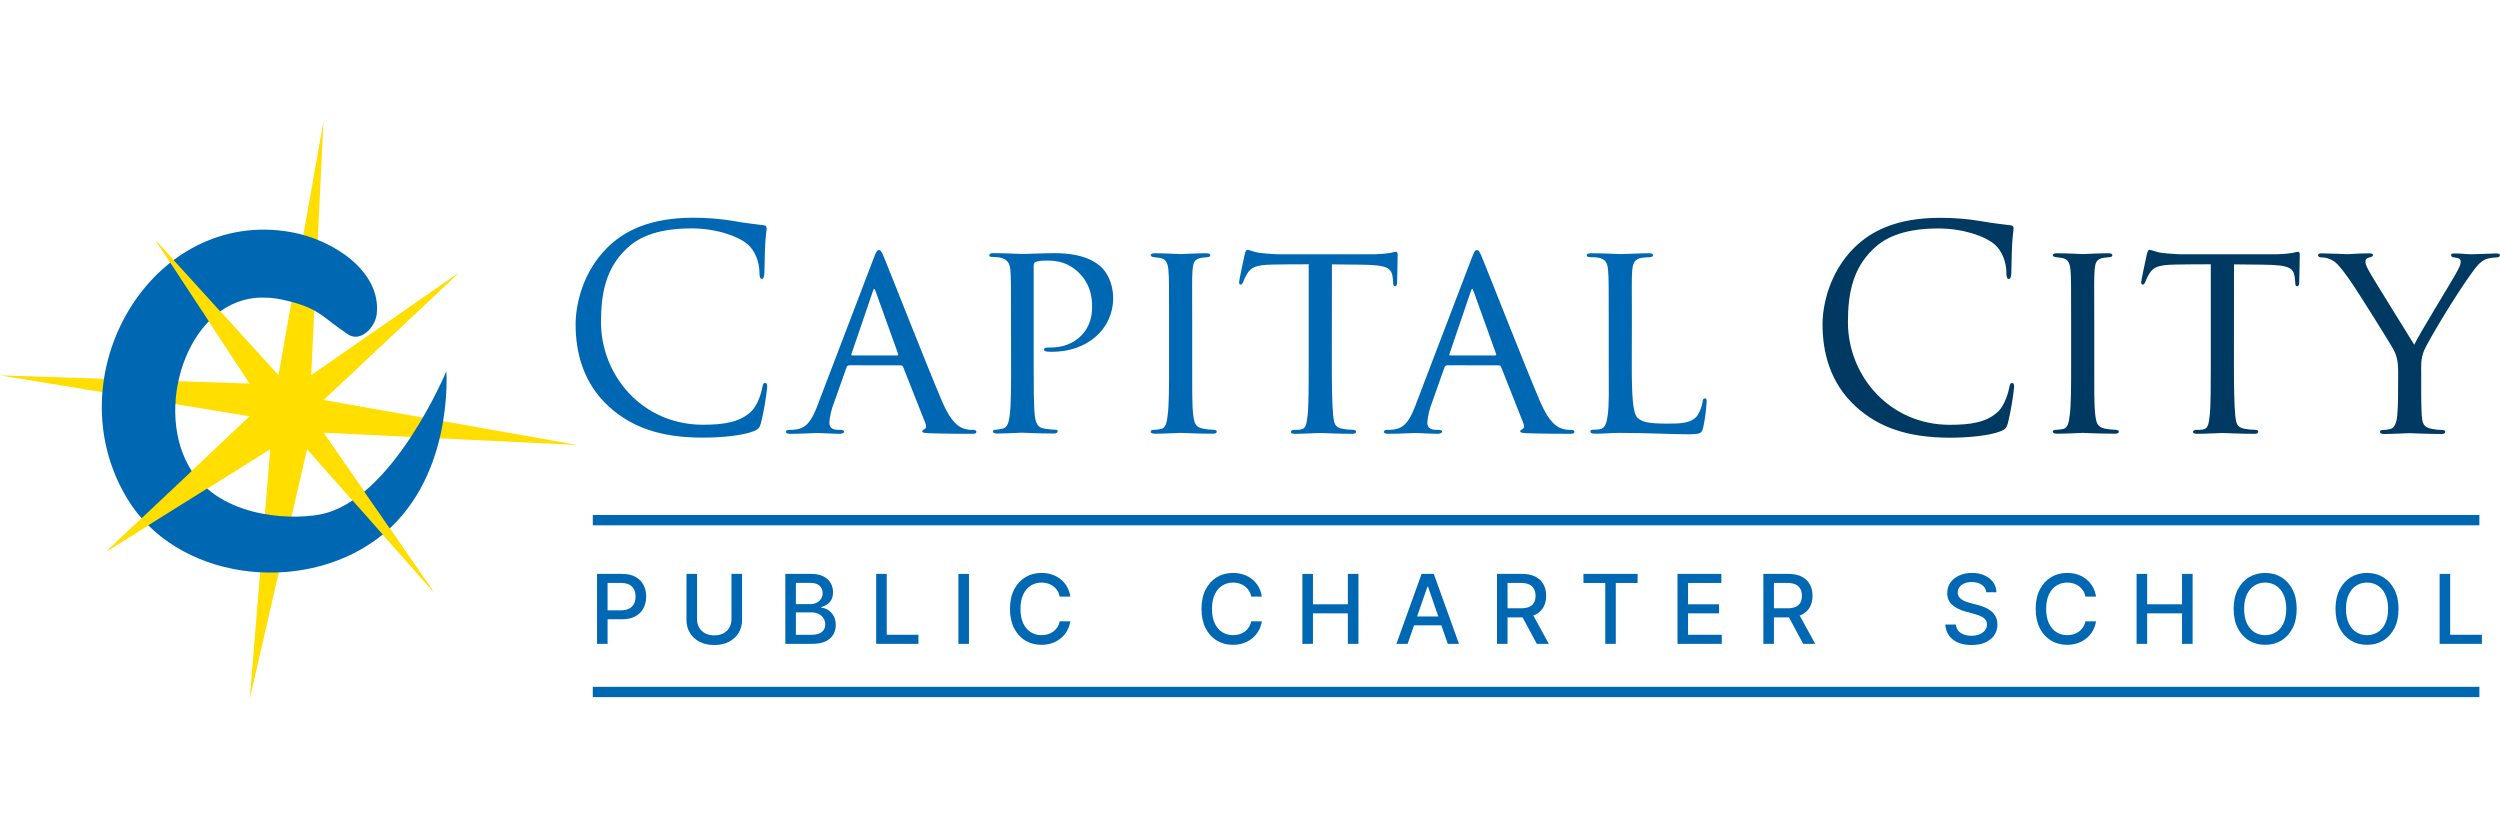 <svg width="144" height="48" viewBox="0 0 144 48" fill="none" xmlns="http://www.w3.org/2000/svg">
<g clip-path="url(#clip0_268_9852)">
<path d="M34.389 37.086V33.056H35.825C36.139 33.056 36.399 33.113 36.605 33.227C36.811 33.341 36.965 33.497 37.067 33.695C37.17 33.892 37.221 34.114 37.221 34.361C37.221 34.608 37.169 34.831 37.065 35.03C36.963 35.226 36.808 35.383 36.601 35.498C36.395 35.612 36.136 35.669 35.823 35.669H34.835V35.154H35.768C35.967 35.154 36.127 35.12 36.251 35.051C36.374 34.982 36.464 34.887 36.522 34.768C36.58 34.648 36.609 34.513 36.609 34.361C36.609 34.208 36.58 34.073 36.522 33.955C36.464 33.837 36.373 33.744 36.249 33.678C36.125 33.611 35.962 33.577 35.761 33.577H34.997V37.086H34.389Z" fill="#0068B3"/>
<path d="M42.133 33.056H42.743V35.707C42.743 35.989 42.677 36.239 42.544 36.456C42.412 36.673 42.226 36.844 41.986 36.968C41.745 37.092 41.464 37.153 41.141 37.153C40.82 37.153 40.539 37.092 40.299 36.968C40.059 36.844 39.872 36.673 39.74 36.456C39.607 36.239 39.541 35.989 39.541 35.707V33.056H40.149V35.657C40.149 35.84 40.189 36.002 40.269 36.144C40.351 36.285 40.465 36.397 40.614 36.478C40.762 36.558 40.938 36.598 41.141 36.598C41.346 36.598 41.522 36.558 41.671 36.478C41.82 36.397 41.934 36.285 42.013 36.144C42.093 36.002 42.133 35.84 42.133 35.657V33.056Z" fill="#0068B3"/>
<path d="M45.235 37.086V33.056H46.711C46.997 33.056 47.234 33.103 47.421 33.197C47.609 33.291 47.749 33.417 47.842 33.577C47.936 33.736 47.982 33.915 47.982 34.114C47.982 34.282 47.951 34.424 47.89 34.54C47.828 34.654 47.745 34.746 47.642 34.815C47.539 34.883 47.426 34.933 47.303 34.965V35.004C47.437 35.011 47.568 35.054 47.695 35.134C47.823 35.213 47.93 35.325 48.014 35.471C48.098 35.616 48.14 35.793 48.14 36.002C48.14 36.208 48.091 36.393 47.994 36.557C47.898 36.72 47.75 36.849 47.549 36.945C47.348 37.039 47.092 37.086 46.78 37.086H45.235ZM45.843 36.565H46.721C47.012 36.565 47.221 36.508 47.346 36.395C47.472 36.283 47.535 36.142 47.535 35.972C47.535 35.845 47.503 35.728 47.439 35.622C47.375 35.516 47.283 35.431 47.163 35.368C47.045 35.305 46.905 35.274 46.742 35.274H45.843V36.565ZM45.843 34.799H46.658C46.794 34.799 46.917 34.773 47.026 34.721C47.136 34.668 47.223 34.595 47.287 34.5C47.353 34.404 47.386 34.292 47.386 34.162C47.386 33.995 47.327 33.855 47.211 33.742C47.094 33.63 46.915 33.573 46.673 33.573H45.843V34.799Z" fill="#0068B3"/>
<path d="M50.468 37.086V33.056H51.076V36.563H52.903V37.086H50.468Z" fill="#0068B3"/>
<path d="M55.812 33.056V37.086H55.204V33.056H55.812Z" fill="#0068B3"/>
<path d="M61.653 34.366H61.039C61.015 34.235 60.971 34.12 60.907 34.02C60.842 33.92 60.764 33.836 60.671 33.766C60.577 33.697 60.473 33.644 60.358 33.609C60.243 33.573 60.122 33.556 59.993 33.556C59.761 33.556 59.553 33.614 59.37 33.731C59.187 33.847 59.043 34.019 58.937 34.244C58.832 34.47 58.779 34.746 58.779 35.071C58.779 35.399 58.832 35.676 58.937 35.901C59.043 36.127 59.188 36.298 59.372 36.413C59.555 36.529 59.762 36.586 59.992 36.586C60.119 36.586 60.239 36.569 60.354 36.535C60.469 36.5 60.574 36.448 60.667 36.38C60.76 36.312 60.839 36.228 60.903 36.13C60.968 36.03 61.014 35.916 61.039 35.787L61.653 35.789C61.62 35.987 61.556 36.17 61.462 36.337C61.369 36.502 61.248 36.645 61.102 36.766C60.956 36.885 60.789 36.977 60.602 37.043C60.414 37.109 60.209 37.141 59.988 37.141C59.639 37.141 59.328 37.059 59.055 36.894C58.782 36.727 58.567 36.489 58.409 36.179C58.253 35.869 58.175 35.5 58.175 35.071C58.175 34.641 58.254 34.271 58.411 33.963C58.569 33.653 58.784 33.416 59.057 33.25C59.33 33.084 59.64 33.001 59.988 33.001C60.202 33.001 60.401 33.031 60.586 33.093C60.772 33.153 60.94 33.243 61.088 33.361C61.236 33.477 61.359 33.62 61.456 33.79C61.553 33.958 61.618 34.15 61.653 34.366Z" fill="#0068B3"/>
<path d="M72.683 34.366H72.069C72.046 34.235 72.002 34.12 71.937 34.02C71.873 33.92 71.794 33.836 71.701 33.766C71.608 33.697 71.504 33.644 71.388 33.609C71.274 33.573 71.153 33.556 71.024 33.556C70.792 33.556 70.584 33.614 70.4 33.731C70.218 33.847 70.073 34.019 69.967 34.244C69.862 34.47 69.81 34.746 69.81 35.071C69.81 35.399 69.862 35.676 69.967 35.901C70.073 36.127 70.219 36.298 70.402 36.413C70.586 36.529 70.793 36.586 71.022 36.586C71.149 36.586 71.27 36.569 71.384 36.535C71.5 36.5 71.604 36.448 71.697 36.38C71.79 36.312 71.869 36.228 71.933 36.13C71.999 36.03 72.044 35.916 72.069 35.787L72.683 35.789C72.65 35.987 72.587 36.17 72.492 36.337C72.399 36.502 72.279 36.645 72.132 36.766C71.987 36.885 71.82 36.977 71.632 37.043C71.445 37.109 71.24 37.141 71.018 37.141C70.669 37.141 70.358 37.059 70.085 36.894C69.812 36.727 69.597 36.489 69.44 36.179C69.284 35.869 69.206 35.5 69.206 35.071C69.206 34.641 69.284 34.271 69.442 33.963C69.599 33.653 69.814 33.416 70.087 33.25C70.36 33.084 70.671 33.001 71.018 33.001C71.232 33.001 71.431 33.031 71.617 33.093C71.803 33.153 71.97 33.243 72.118 33.361C72.267 33.477 72.389 33.62 72.486 33.79C72.584 33.958 72.649 34.15 72.683 34.366Z" fill="#0068B3"/>
<path d="M75.018 37.086V33.056H75.626V34.807H77.636V33.056H78.246V37.086H77.636V35.329H75.626V37.086H75.018Z" fill="#0068B3"/>
<path d="M81.079 37.086H80.434L81.884 33.056H82.587L84.037 37.086H83.392L82.252 33.788H82.221L81.079 37.086ZM81.188 35.508H83.282V36.02H81.188V35.508Z" fill="#0068B3"/>
<path d="M86.227 37.086V33.056H87.664C87.976 33.056 88.235 33.109 88.441 33.217C88.648 33.325 88.803 33.474 88.906 33.664C89.008 33.853 89.059 34.071 89.059 34.319C89.059 34.566 89.007 34.783 88.903 34.971C88.801 35.157 88.646 35.302 88.439 35.406C88.233 35.509 87.974 35.561 87.662 35.561H86.573V35.038H87.606C87.803 35.038 87.963 35.009 88.087 34.953C88.211 34.897 88.303 34.815 88.36 34.707C88.418 34.599 88.447 34.47 88.447 34.319C88.447 34.167 88.417 34.035 88.358 33.923C88.301 33.812 88.209 33.727 88.085 33.668C87.961 33.607 87.799 33.577 87.599 33.577H86.835V37.086H86.227ZM88.217 35.268L89.213 37.086H88.52L87.543 35.268H88.217Z" fill="#0068B3"/>
<path d="M91.207 33.579V33.056H94.327V33.579H93.069V37.086H92.463V33.579H91.207Z" fill="#0068B3"/>
<path d="M96.624 37.086V33.056H99.151V33.579H97.232V34.807H99.019V35.329H97.232V36.563H99.174V37.086H96.624Z" fill="#0068B3"/>
<path d="M101.57 37.086V33.056H103.007C103.319 33.056 103.578 33.109 103.784 33.217C103.992 33.325 104.147 33.474 104.249 33.664C104.351 33.853 104.402 34.071 104.402 34.319C104.402 34.566 104.351 34.783 104.247 34.971C104.145 35.157 103.99 35.302 103.782 35.406C103.576 35.509 103.317 35.561 103.005 35.561H101.917V35.038H102.95C103.147 35.038 103.307 35.009 103.43 34.953C103.555 34.897 103.646 34.815 103.704 34.707C103.761 34.599 103.79 34.47 103.79 34.319C103.79 34.167 103.761 34.035 103.702 33.923C103.644 33.812 103.553 33.727 103.428 33.668C103.305 33.607 103.143 33.577 102.942 33.577H102.178V37.086H101.57ZM103.56 35.268L104.556 37.086H103.863L102.887 35.268H103.56Z" fill="#0068B3"/>
<path d="M114.409 34.114C114.388 33.928 114.302 33.784 114.149 33.681C113.997 33.578 113.806 33.526 113.575 33.526C113.409 33.526 113.266 33.552 113.146 33.605C113.025 33.656 112.931 33.727 112.864 33.817C112.799 33.907 112.766 34.008 112.766 34.122C112.766 34.218 112.788 34.301 112.833 34.37C112.879 34.44 112.938 34.498 113.012 34.545C113.087 34.591 113.167 34.63 113.252 34.662C113.337 34.692 113.419 34.717 113.498 34.736L113.891 34.839C114.02 34.87 114.152 34.913 114.287 34.967C114.422 35.02 114.548 35.091 114.663 35.179C114.778 35.267 114.872 35.376 114.942 35.506C115.015 35.636 115.051 35.791 115.051 35.972C115.051 36.201 114.992 36.403 114.874 36.581C114.757 36.758 114.587 36.897 114.364 37C114.142 37.102 113.874 37.153 113.559 37.153C113.257 37.153 112.996 37.105 112.776 37.01C112.555 36.914 112.383 36.778 112.258 36.602C112.133 36.425 112.064 36.215 112.051 35.972H112.661C112.673 36.118 112.72 36.239 112.803 36.337C112.887 36.432 112.994 36.504 113.124 36.551C113.255 36.597 113.399 36.62 113.555 36.62C113.727 36.62 113.88 36.593 114.013 36.539C114.149 36.484 114.255 36.408 114.332 36.311C114.41 36.212 114.448 36.098 114.448 35.967C114.448 35.847 114.414 35.749 114.346 35.673C114.279 35.597 114.188 35.534 114.073 35.484C113.958 35.434 113.829 35.391 113.685 35.352L113.209 35.222C112.886 35.135 112.63 35.005 112.441 34.835C112.253 34.664 112.16 34.438 112.16 34.158C112.16 33.925 112.222 33.723 112.348 33.55C112.474 33.376 112.645 33.242 112.86 33.146C113.075 33.049 113.318 33.001 113.588 33.001C113.861 33.001 114.102 33.048 114.311 33.144C114.521 33.24 114.686 33.372 114.807 33.54C114.927 33.706 114.99 33.898 114.996 34.114H114.409Z" fill="#0068B3"/>
<path d="M120.732 34.366H120.118C120.095 34.235 120.051 34.12 119.987 34.02C119.922 33.92 119.844 33.836 119.75 33.766C119.657 33.697 119.553 33.644 119.437 33.609C119.323 33.573 119.202 33.556 119.073 33.556C118.841 33.556 118.633 33.614 118.449 33.731C118.267 33.847 118.123 34.019 118.016 34.244C117.912 34.47 117.859 34.746 117.859 35.071C117.859 35.399 117.912 35.676 118.016 35.901C118.123 36.127 118.268 36.298 118.451 36.413C118.635 36.529 118.842 36.586 119.071 36.586C119.199 36.586 119.319 36.569 119.434 36.535C119.549 36.5 119.653 36.448 119.746 36.38C119.84 36.312 119.918 36.228 119.983 36.13C120.048 36.03 120.094 35.916 120.118 35.787L120.732 35.789C120.7 35.987 120.636 36.17 120.542 36.337C120.448 36.502 120.328 36.645 120.181 36.766C120.036 36.885 119.869 36.977 119.682 37.043C119.494 37.109 119.289 37.141 119.067 37.141C118.718 37.141 118.407 37.059 118.135 36.894C117.862 36.727 117.646 36.489 117.489 36.179C117.333 35.869 117.255 35.5 117.255 35.071C117.255 34.641 117.334 34.271 117.491 33.963C117.648 33.653 117.864 33.416 118.137 33.25C118.409 33.084 118.72 33.001 119.067 33.001C119.281 33.001 119.481 33.031 119.666 33.093C119.852 33.153 120.019 33.243 120.168 33.361C120.316 33.477 120.439 33.62 120.536 33.79C120.633 33.958 120.698 34.15 120.732 34.366Z" fill="#0068B3"/>
<path d="M123.067 37.086V33.056H123.676V34.807H125.685V33.056H126.295V37.086H125.685V35.329H123.676V37.086H123.067Z" fill="#0068B3"/>
<path d="M132.289 35.071C132.289 35.501 132.211 35.871 132.053 36.181C131.896 36.489 131.68 36.727 131.406 36.894C131.133 37.059 130.823 37.141 130.475 37.141C130.126 37.141 129.814 37.059 129.54 36.894C129.267 36.727 129.052 36.489 128.894 36.179C128.737 35.869 128.658 35.5 128.658 35.071C128.658 34.641 128.737 34.271 128.894 33.963C129.052 33.653 129.267 33.416 129.54 33.25C129.814 33.084 130.126 33.001 130.475 33.001C130.823 33.001 131.133 33.084 131.406 33.25C131.68 33.416 131.896 33.653 132.053 33.963C132.211 34.271 132.289 34.641 132.289 35.071ZM131.687 35.071C131.687 34.743 131.634 34.467 131.528 34.242C131.423 34.017 131.278 33.846 131.095 33.731C130.912 33.614 130.706 33.556 130.475 33.556C130.243 33.556 130.035 33.614 129.853 33.731C129.671 33.846 129.526 34.017 129.42 34.242C129.315 34.467 129.262 34.743 129.262 35.071C129.262 35.399 129.315 35.676 129.42 35.901C129.526 36.126 129.671 36.297 129.853 36.413C130.035 36.529 130.243 36.586 130.475 36.586C130.706 36.586 130.912 36.529 131.095 36.413C131.278 36.297 131.423 36.126 131.528 35.901C131.634 35.676 131.687 35.399 131.687 35.071Z" fill="#0068B3"/>
<path d="M138.156 35.071C138.156 35.501 138.078 35.871 137.92 36.181C137.763 36.489 137.547 36.727 137.273 36.894C137 37.059 136.689 37.141 136.342 37.141C135.993 37.141 135.681 37.059 135.407 36.894C135.134 36.727 134.919 36.489 134.761 36.179C134.604 35.869 134.525 35.5 134.525 35.071C134.525 34.641 134.604 34.271 134.761 33.963C134.919 33.653 135.134 33.416 135.407 33.25C135.681 33.084 135.993 33.001 136.342 33.001C136.689 33.001 137 33.084 137.273 33.25C137.547 33.416 137.763 33.653 137.92 33.963C138.078 34.271 138.156 34.641 138.156 35.071ZM137.554 35.071C137.554 34.743 137.501 34.467 137.395 34.242C137.29 34.017 137.145 33.846 136.962 33.731C136.779 33.614 136.573 33.556 136.342 33.556C136.109 33.556 135.902 33.614 135.72 33.731C135.537 33.846 135.393 34.017 135.287 34.242C135.182 34.467 135.129 34.743 135.129 35.071C135.129 35.399 135.182 35.676 135.287 35.901C135.393 36.126 135.537 36.297 135.72 36.413C135.902 36.529 136.109 36.586 136.342 36.586C136.573 36.586 136.779 36.529 136.962 36.413C137.145 36.297 137.29 36.126 137.395 35.901C137.501 35.676 137.554 35.399 137.554 35.071Z" fill="#0068B3"/>
<path d="M140.522 37.086V33.056H141.13V36.563H142.956V37.086H140.522Z" fill="#0068B3"/>
<g clip-path="url(#clip1_268_9852)">
<path d="M35.121 23.463C33.545 22.057 33.155 20.215 33.155 18.68C33.155 17.603 33.529 15.707 34.975 14.269C35.95 13.301 37.429 12.541 39.932 12.541C40.722 12.54 41.511 12.604 42.289 12.735C42.907 12.849 43.41 12.897 44.012 12.978C44.034 12.979 44.055 12.984 44.075 12.993C44.095 13.003 44.112 13.017 44.126 13.034C44.14 13.05 44.15 13.07 44.155 13.091C44.161 13.112 44.162 13.134 44.158 13.156C44.158 13.29 44.109 13.477 44.077 14.059C44.044 14.598 44.044 15.481 44.028 15.723C44.012 15.966 43.979 16.063 43.882 16.063C43.784 16.063 43.746 15.95 43.746 15.723C43.746 15.093 43.486 14.432 43.069 14.075C42.5 13.591 41.249 13.156 39.819 13.156C37.651 13.156 36.649 13.786 36.08 14.334C34.894 15.465 34.618 16.903 34.618 18.551C34.618 21.637 37.007 24.465 40.485 24.465C41.704 24.465 42.663 24.32 43.313 23.657C43.654 23.302 43.866 22.591 43.914 22.3C43.947 22.122 43.979 22.057 44.077 22.057C44.174 22.057 44.191 22.171 44.191 22.3C44.115 22.996 43.996 23.687 43.833 24.368C43.736 24.675 43.698 24.707 43.41 24.837C42.76 25.095 41.525 25.208 40.485 25.208C38.047 25.208 36.405 24.609 35.121 23.463Z" fill="#0068B3"/>
<path d="M48.918 21.04C48.879 21.041 48.842 21.055 48.813 21.079C48.783 21.103 48.763 21.137 48.755 21.174L48.04 23.194C47.894 23.561 47.803 23.948 47.769 24.341C47.769 24.632 47.948 24.761 48.311 24.761H48.425C48.571 24.761 48.62 24.81 48.62 24.875C48.62 24.939 48.484 24.988 48.376 24.988C48.018 24.988 47.271 24.939 47.092 24.939C46.913 24.939 46.214 24.988 45.532 24.988C45.353 24.988 45.272 24.955 45.272 24.875C45.272 24.794 45.337 24.761 45.467 24.761C45.575 24.764 45.684 24.758 45.792 24.745C46.49 24.681 46.767 24.147 47.043 23.469L50.294 14.953C50.472 14.485 50.521 14.404 50.635 14.404C50.716 14.404 50.781 14.469 50.96 14.921C51.188 15.46 53.398 21.093 54.26 23.113C54.801 24.39 55.267 24.595 55.495 24.681C55.672 24.741 55.86 24.768 56.047 24.761C56.161 24.761 56.242 24.794 56.242 24.875C56.242 24.955 56.177 24.988 55.999 24.988C55.82 24.988 54.617 24.988 53.528 24.955C53.219 24.939 53.122 24.923 53.122 24.842C53.126 24.814 53.139 24.787 53.16 24.767C53.18 24.747 53.207 24.733 53.236 24.729C53.301 24.697 53.398 24.616 53.301 24.374L52.017 21.126C52.004 21.101 51.985 21.08 51.961 21.066C51.937 21.051 51.909 21.044 51.881 21.045L48.918 21.04ZM51.681 20.474C51.746 20.474 51.746 20.426 51.729 20.377L50.445 16.806C50.364 16.58 50.348 16.58 50.267 16.806L49.048 20.377C49.015 20.442 49.048 20.474 49.08 20.474H51.681Z" fill="#0068B3"/>
<path d="M58.234 18.567C58.234 16.337 58.234 16.047 58.201 15.605C58.169 15.163 58.039 14.932 57.584 14.829C57.416 14.81 57.248 14.799 57.08 14.797C57.047 14.797 56.982 14.765 56.982 14.716C56.982 14.619 57.064 14.582 57.21 14.582C57.909 14.582 58.803 14.63 58.9 14.63C59.242 14.63 60.071 14.582 60.737 14.582C62.525 14.582 63.175 15.163 63.402 15.357C63.711 15.626 64.118 16.262 64.118 17.167C64.118 18.96 62.628 20.264 60.596 20.264C60.493 20.266 60.39 20.261 60.287 20.248C60.222 20.248 60.141 20.215 60.141 20.151C60.141 20.016 60.239 20.016 60.547 20.016C61.831 20.016 62.904 19.143 62.904 17.727C62.904 17.517 62.953 16.547 62.205 15.772C61.409 14.932 60.482 15.012 60.19 15.012C60.002 15.007 59.815 15.034 59.637 15.093C59.556 15.126 59.54 15.239 59.54 15.352V20.942C59.54 22.187 59.54 23.35 59.605 23.932C59.653 24.32 59.74 24.643 60.173 24.691C60.389 24.726 60.606 24.747 60.824 24.756C60.889 24.756 60.921 24.788 60.921 24.837C60.921 24.917 60.856 24.971 60.694 24.971C59.848 24.971 58.933 24.923 58.857 24.923C58.841 24.923 57.882 24.971 57.427 24.971C57.28 24.971 57.199 24.939 57.199 24.837C57.199 24.788 57.232 24.756 57.313 24.756C57.456 24.749 57.597 24.727 57.736 24.691C58.028 24.643 58.109 24.32 58.158 23.932C58.239 23.35 58.239 22.181 58.239 20.969L58.234 18.567Z" fill="#0068B3"/>
<path d="M67.338 18.567C67.338 16.434 67.338 16.047 67.305 15.605C67.273 15.163 67.17 14.932 66.834 14.862C66.671 14.829 66.563 14.829 66.46 14.813C66.357 14.797 66.281 14.765 66.281 14.7C66.281 14.635 66.346 14.587 66.525 14.587C67.029 14.587 67.955 14.635 68.004 14.635C68.053 14.635 69.012 14.587 69.467 14.587C69.629 14.587 69.711 14.619 69.711 14.7C69.711 14.781 69.662 14.797 69.532 14.813C69.434 14.829 69.353 14.829 69.239 14.845C68.768 14.91 68.719 15.152 68.687 15.621C68.654 16.057 68.671 16.429 68.671 18.562V20.986C68.671 22.23 68.654 23.361 68.736 23.948C68.8 24.416 68.871 24.594 69.288 24.691C69.492 24.73 69.698 24.751 69.906 24.756C70.052 24.772 70.085 24.804 70.085 24.869C70.085 24.934 70.019 24.982 69.857 24.982C69.028 24.982 68.085 24.934 68.004 24.934C67.955 24.934 66.996 24.982 66.541 24.982C66.395 24.982 66.281 24.95 66.281 24.869C66.281 24.788 66.346 24.756 66.493 24.756C66.624 24.753 66.755 24.737 66.883 24.707C67.153 24.643 67.208 24.32 67.256 23.932C67.338 23.35 67.338 22.203 67.338 20.991V18.567Z" fill="#0068B3"/>
<path d="M76.713 20.991C76.713 22.235 76.73 23.382 76.795 23.98C76.844 24.368 76.876 24.594 77.282 24.691C77.491 24.734 77.703 24.755 77.916 24.756C78.052 24.756 78.111 24.804 78.111 24.853C78.111 24.934 78.062 24.988 77.9 24.988C77.071 24.988 76.112 24.939 76.047 24.939C75.982 24.939 75.023 24.988 74.6 24.988C74.422 24.988 74.357 24.955 74.357 24.874C74.357 24.826 74.406 24.761 74.535 24.761C74.655 24.764 74.774 24.759 74.893 24.745C75.202 24.697 75.251 24.503 75.316 23.953C75.381 23.372 75.381 22.203 75.381 20.991V15.223C74.839 15.223 73.983 15.223 73.333 15.239C72.293 15.255 72.065 15.416 71.843 15.756C71.743 15.913 71.662 16.081 71.599 16.257C71.55 16.37 71.518 16.391 71.453 16.391C71.388 16.391 71.372 16.327 71.372 16.246C71.372 16.165 71.599 15.082 71.697 14.646C71.745 14.452 71.794 14.388 71.843 14.388C71.957 14.388 72.266 14.533 72.558 14.567C73.127 14.63 73.582 14.646 73.598 14.646H78.929C79.321 14.652 79.712 14.625 80.1 14.567C80.2 14.536 80.304 14.514 80.408 14.501C80.473 14.501 80.506 14.582 80.506 14.646C80.506 15.099 80.473 16.165 80.473 16.294C80.473 16.424 80.408 16.488 80.36 16.488C80.278 16.488 80.246 16.424 80.246 16.294C80.245 16.219 80.24 16.143 80.23 16.068C80.165 15.422 79.959 15.26 78.312 15.244C77.694 15.244 77.19 15.228 76.719 15.228L76.713 20.991Z" fill="#0068B3"/>
<path d="M83.361 21.039C83.323 21.04 83.286 21.054 83.256 21.079C83.227 21.103 83.206 21.137 83.198 21.174L82.483 23.194C82.338 23.561 82.246 23.948 82.212 24.341C82.212 24.632 82.391 24.761 82.754 24.761H82.868C83.014 24.761 83.063 24.81 83.063 24.874C83.063 24.939 82.928 24.987 82.819 24.987C82.462 24.987 81.714 24.939 81.535 24.939C81.356 24.939 80.657 24.987 79.975 24.987C79.796 24.987 79.715 24.955 79.715 24.874C79.715 24.794 79.78 24.761 79.91 24.761C80.019 24.764 80.127 24.758 80.235 24.745C80.934 24.68 81.21 24.147 81.486 23.469L84.737 14.953C84.916 14.485 84.965 14.404 85.078 14.404C85.16 14.404 85.225 14.468 85.403 14.921C85.631 15.46 87.841 21.093 88.703 23.113C89.245 24.39 89.71 24.594 89.938 24.68C90.116 24.74 90.303 24.768 90.491 24.761C90.605 24.761 90.686 24.794 90.686 24.874C90.686 24.955 90.621 24.987 90.442 24.987C90.263 24.987 89.06 24.987 87.972 24.955C87.663 24.939 87.565 24.923 87.565 24.842C87.569 24.814 87.583 24.787 87.603 24.767C87.624 24.747 87.65 24.733 87.679 24.729C87.744 24.697 87.841 24.616 87.744 24.373L86.46 21.126C86.448 21.101 86.428 21.08 86.404 21.065C86.38 21.051 86.353 21.044 86.325 21.045L83.361 21.039ZM86.124 20.474C86.189 20.474 86.189 20.425 86.173 20.377L84.889 16.806C84.808 16.58 84.791 16.58 84.71 16.806L83.491 20.377C83.459 20.442 83.491 20.474 83.523 20.474H86.124Z" fill="#0068B3"/>
<path d="M93.99 21.023C93.99 22.881 94.055 23.819 94.331 24.077C94.591 24.303 94.916 24.4 96.038 24.4C96.753 24.4 97.403 24.4 97.761 23.948C97.919 23.703 98.025 23.428 98.07 23.14C98.086 23.005 98.118 22.946 98.205 22.946C98.292 22.946 98.303 22.995 98.303 23.156C98.272 23.645 98.207 24.131 98.108 24.61C98.01 24.934 98.026 25.014 97.246 25.014C96.141 25.014 94.922 24.934 93.297 24.934C92.755 24.934 92.435 24.982 91.866 24.982C91.704 24.982 91.606 24.95 91.606 24.847C91.606 24.799 91.655 24.75 91.785 24.75C91.916 24.756 92.047 24.745 92.175 24.718C92.446 24.67 92.549 24.346 92.598 23.959C92.695 23.345 92.663 22.23 92.663 20.986V18.562C92.663 16.429 92.663 16.073 92.63 15.637C92.598 15.201 92.533 14.894 91.98 14.829C91.845 14.815 91.71 14.81 91.574 14.813C91.46 14.813 91.395 14.765 91.395 14.7C91.395 14.635 91.476 14.587 91.639 14.587C92.316 14.587 93.297 14.635 93.329 14.635C93.557 14.635 94.548 14.587 95.003 14.587C95.166 14.587 95.215 14.635 95.215 14.7C95.215 14.765 95.133 14.813 95.036 14.813C94.938 14.813 94.765 14.829 94.597 14.845C94.142 14.91 94.044 15.169 94.012 15.637C93.979 16.073 93.996 16.429 93.996 18.562L93.99 21.023Z" fill="#0068B3"/>
<path d="M106.945 23.463C105.368 22.057 104.978 20.215 104.978 18.684C104.978 17.607 105.352 15.711 106.798 14.273C107.774 13.305 109.253 12.546 111.756 12.546C112.545 12.544 113.334 12.609 114.112 12.739C114.73 12.853 115.234 12.901 115.835 12.982C115.857 12.982 115.879 12.988 115.898 12.998C115.918 13.007 115.935 13.021 115.949 13.038C115.963 13.055 115.973 13.074 115.979 13.095C115.984 13.116 115.985 13.138 115.981 13.16C115.981 13.294 115.933 13.481 115.9 14.063C115.868 14.602 115.868 15.485 115.851 15.727C115.835 15.97 115.803 16.067 115.705 16.067C115.608 16.067 115.57 15.954 115.57 15.727C115.57 15.097 115.31 14.436 114.892 14.079C114.324 13.595 113.072 13.16 111.642 13.16C109.475 13.16 108.472 13.79 107.904 14.338C106.717 15.469 106.441 16.907 106.441 18.555C106.441 21.641 108.83 24.469 112.308 24.469C113.527 24.469 114.486 24.324 115.136 23.661C115.478 23.306 115.689 22.595 115.738 22.304C115.77 22.126 115.803 22.061 115.9 22.061C115.998 22.061 116.014 22.175 116.014 22.304C115.938 23 115.819 23.691 115.656 24.372C115.559 24.679 115.521 24.711 115.234 24.841C114.584 25.099 113.348 25.212 112.308 25.212C109.868 25.208 108.229 24.609 106.945 23.463Z" fill="#003A63"/>
<path d="M119.297 18.567C119.297 16.434 119.297 16.047 119.264 15.605C119.232 15.163 119.129 14.932 118.793 14.862C118.63 14.829 118.522 14.829 118.419 14.813C118.316 14.797 118.24 14.765 118.24 14.7C118.24 14.635 118.305 14.587 118.484 14.587C118.988 14.587 119.914 14.635 119.963 14.635C120.012 14.635 120.971 14.587 121.426 14.587C121.588 14.587 121.67 14.619 121.67 14.7C121.67 14.781 121.621 14.797 121.491 14.813C121.393 14.829 121.312 14.829 121.198 14.845C120.727 14.91 120.678 15.152 120.646 15.621C120.613 16.057 120.629 16.429 120.629 18.562V20.986C120.629 22.23 120.613 23.361 120.694 23.948C120.759 24.416 120.83 24.594 121.247 24.691C121.451 24.73 121.657 24.751 121.865 24.756C122.011 24.772 122.043 24.804 122.043 24.869C122.043 24.934 121.978 24.982 121.816 24.982C120.987 24.982 120.044 24.934 119.963 24.934C119.914 24.934 118.955 24.982 118.5 24.982C118.354 24.982 118.24 24.95 118.24 24.869C118.24 24.788 118.305 24.756 118.452 24.756C118.583 24.753 118.714 24.737 118.842 24.707C119.112 24.643 119.167 24.32 119.215 23.932C119.297 23.35 119.297 22.203 119.297 20.991V18.567Z" fill="#003A63"/>
<path d="M128.674 20.991C128.674 22.235 128.691 23.382 128.756 23.98C128.804 24.368 128.837 24.594 129.243 24.691C129.452 24.734 129.664 24.755 129.877 24.756C130.013 24.756 130.072 24.804 130.072 24.853C130.072 24.934 130.023 24.988 129.861 24.988C129.032 24.988 128.073 24.939 128.008 24.939C127.943 24.939 126.984 24.988 126.561 24.988C126.383 24.988 126.318 24.955 126.318 24.874C126.318 24.826 126.366 24.761 126.496 24.761C126.616 24.764 126.735 24.759 126.854 24.745C127.163 24.697 127.212 24.503 127.277 23.953C127.342 23.372 127.342 22.203 127.342 20.991V15.223C126.8 15.223 125.944 15.223 125.294 15.239C124.254 15.255 124.026 15.416 123.804 15.756C123.704 15.913 123.623 16.081 123.56 16.257C123.511 16.37 123.479 16.391 123.414 16.391C123.349 16.391 123.333 16.327 123.333 16.246C123.333 16.165 123.56 15.082 123.658 14.646C123.706 14.452 123.755 14.388 123.804 14.388C123.918 14.388 124.226 14.533 124.519 14.567C125.088 14.63 125.543 14.646 125.559 14.646H130.89C131.282 14.652 131.673 14.625 132.06 14.567C132.161 14.536 132.265 14.514 132.369 14.501C132.434 14.501 132.467 14.582 132.467 14.646C132.467 15.099 132.434 16.165 132.434 16.294C132.434 16.424 132.369 16.488 132.321 16.488C132.239 16.488 132.207 16.424 132.207 16.294C132.206 16.219 132.201 16.143 132.19 16.068C132.125 15.422 131.92 15.26 130.273 15.244C129.655 15.244 129.151 15.228 128.68 15.228L128.674 20.991Z" fill="#003A63"/>
<path d="M138.134 21.46C138.134 20.684 138.02 20.393 137.776 19.978C137.679 19.801 135.794 16.747 135.29 16.052C134.851 15.438 134.688 15.244 134.461 15.066C134.238 14.907 133.971 14.822 133.697 14.824C133.599 14.824 133.518 14.775 133.518 14.689C133.518 14.641 133.583 14.592 133.713 14.592C133.973 14.592 135.203 14.641 135.241 14.641C135.338 14.641 135.875 14.592 136.476 14.592C136.639 14.592 136.687 14.641 136.687 14.689C136.687 14.738 136.639 14.786 136.509 14.824C136.281 14.872 136.249 14.959 136.249 15.082C136.249 15.244 136.346 15.406 136.46 15.621C136.671 16.025 138.817 19.451 139.06 19.855C139.32 19.289 141.141 16.332 141.363 15.928C141.672 15.389 141.737 15.255 141.737 15.072C141.737 14.862 141.542 14.862 141.363 14.829C141.227 14.813 141.184 14.765 141.184 14.695C141.184 14.625 141.217 14.598 141.379 14.598C141.769 14.598 142.111 14.646 142.371 14.646C142.582 14.646 143.525 14.598 143.801 14.598C143.947 14.598 143.996 14.646 143.996 14.695C143.996 14.775 143.915 14.829 143.801 14.829C143.46 14.845 143.216 14.878 142.988 15.039C142.761 15.201 142.647 15.346 142.387 15.702C141.439 16.994 139.868 19.628 139.624 20.194C139.429 20.695 139.461 21.05 139.461 21.47V22.65C139.461 22.763 139.461 23.361 139.494 23.942C139.526 24.33 139.559 24.605 140.063 24.702C140.261 24.743 140.462 24.764 140.664 24.767C140.799 24.767 140.843 24.815 140.843 24.864C140.843 24.944 140.794 24.998 140.648 24.998C139.835 24.998 138.827 24.95 138.779 24.95C138.73 24.95 137.771 24.998 137.316 24.998C137.153 24.998 137.088 24.95 137.088 24.864C137.088 24.815 137.137 24.767 137.251 24.767C137.388 24.766 137.524 24.75 137.657 24.718C137.928 24.67 138.047 24.33 138.08 23.942C138.129 23.361 138.129 22.779 138.129 22.65L138.134 21.46Z" fill="#003A63"/>
</g>
<path fill-rule="evenodd" clip-rule="evenodd" d="M142.813 30.258H34.145V29.664H142.813V30.258Z" fill="#0068B3"/>
<path fill-rule="evenodd" clip-rule="evenodd" d="M142.813 40.154H34.145V39.561H142.813V40.154Z" fill="#0068B3"/>
<path d="M18.631 7L16.037 21.622L8.962 13.839L14.386 22.094L0 21.622L14.386 23.98L6.132 31.763L15.566 25.867L14.386 40.253L17.688 25.867L24.999 34.121L18.631 24.924L33.254 25.631L18.631 23.037L26.414 15.726L17.924 21.622L18.631 7Z" fill="#FFDE00"/>
<path d="M16.747 17.377C16.117 17.213 15.748 17.139 15.096 17.141C10.972 17.153 8.86 23.198 10.851 26.81C12.47 29.746 16.511 29.979 18.398 29.64C22.589 28.889 25.709 21.386 25.709 21.386C25.709 21.386 26.182 27.754 21.7 31.055C17.291 34.304 10.132 33.393 7.314 28.697C3.068 21.622 8.729 11.952 16.747 13.367C19.184 13.797 21.968 15.624 21.7 18.084C21.615 18.866 20.757 19.735 20.049 19.263C18.603 18.299 18.429 17.814 16.747 17.377Z" fill="#0068B3"/>
<path d="M17.923 21.622H16.037L8.961 13.839L14.386 22.093V23.98L6.131 31.763L15.565 25.867H17.688L24.999 34.121L18.631 24.924V23.037L26.414 15.726L17.923 21.622Z" fill="#FFDE00"/>
</g>
<defs>
<clipPath id="clip0_268_9852">
<rect width="144" height="48" fill="white"/>
</clipPath>
<clipPath id="clip1_268_9852">
<rect width="110.845" height="12.668" fill="white" transform="translate(33.155 12.542)"/>
</clipPath>
</defs>
</svg>
